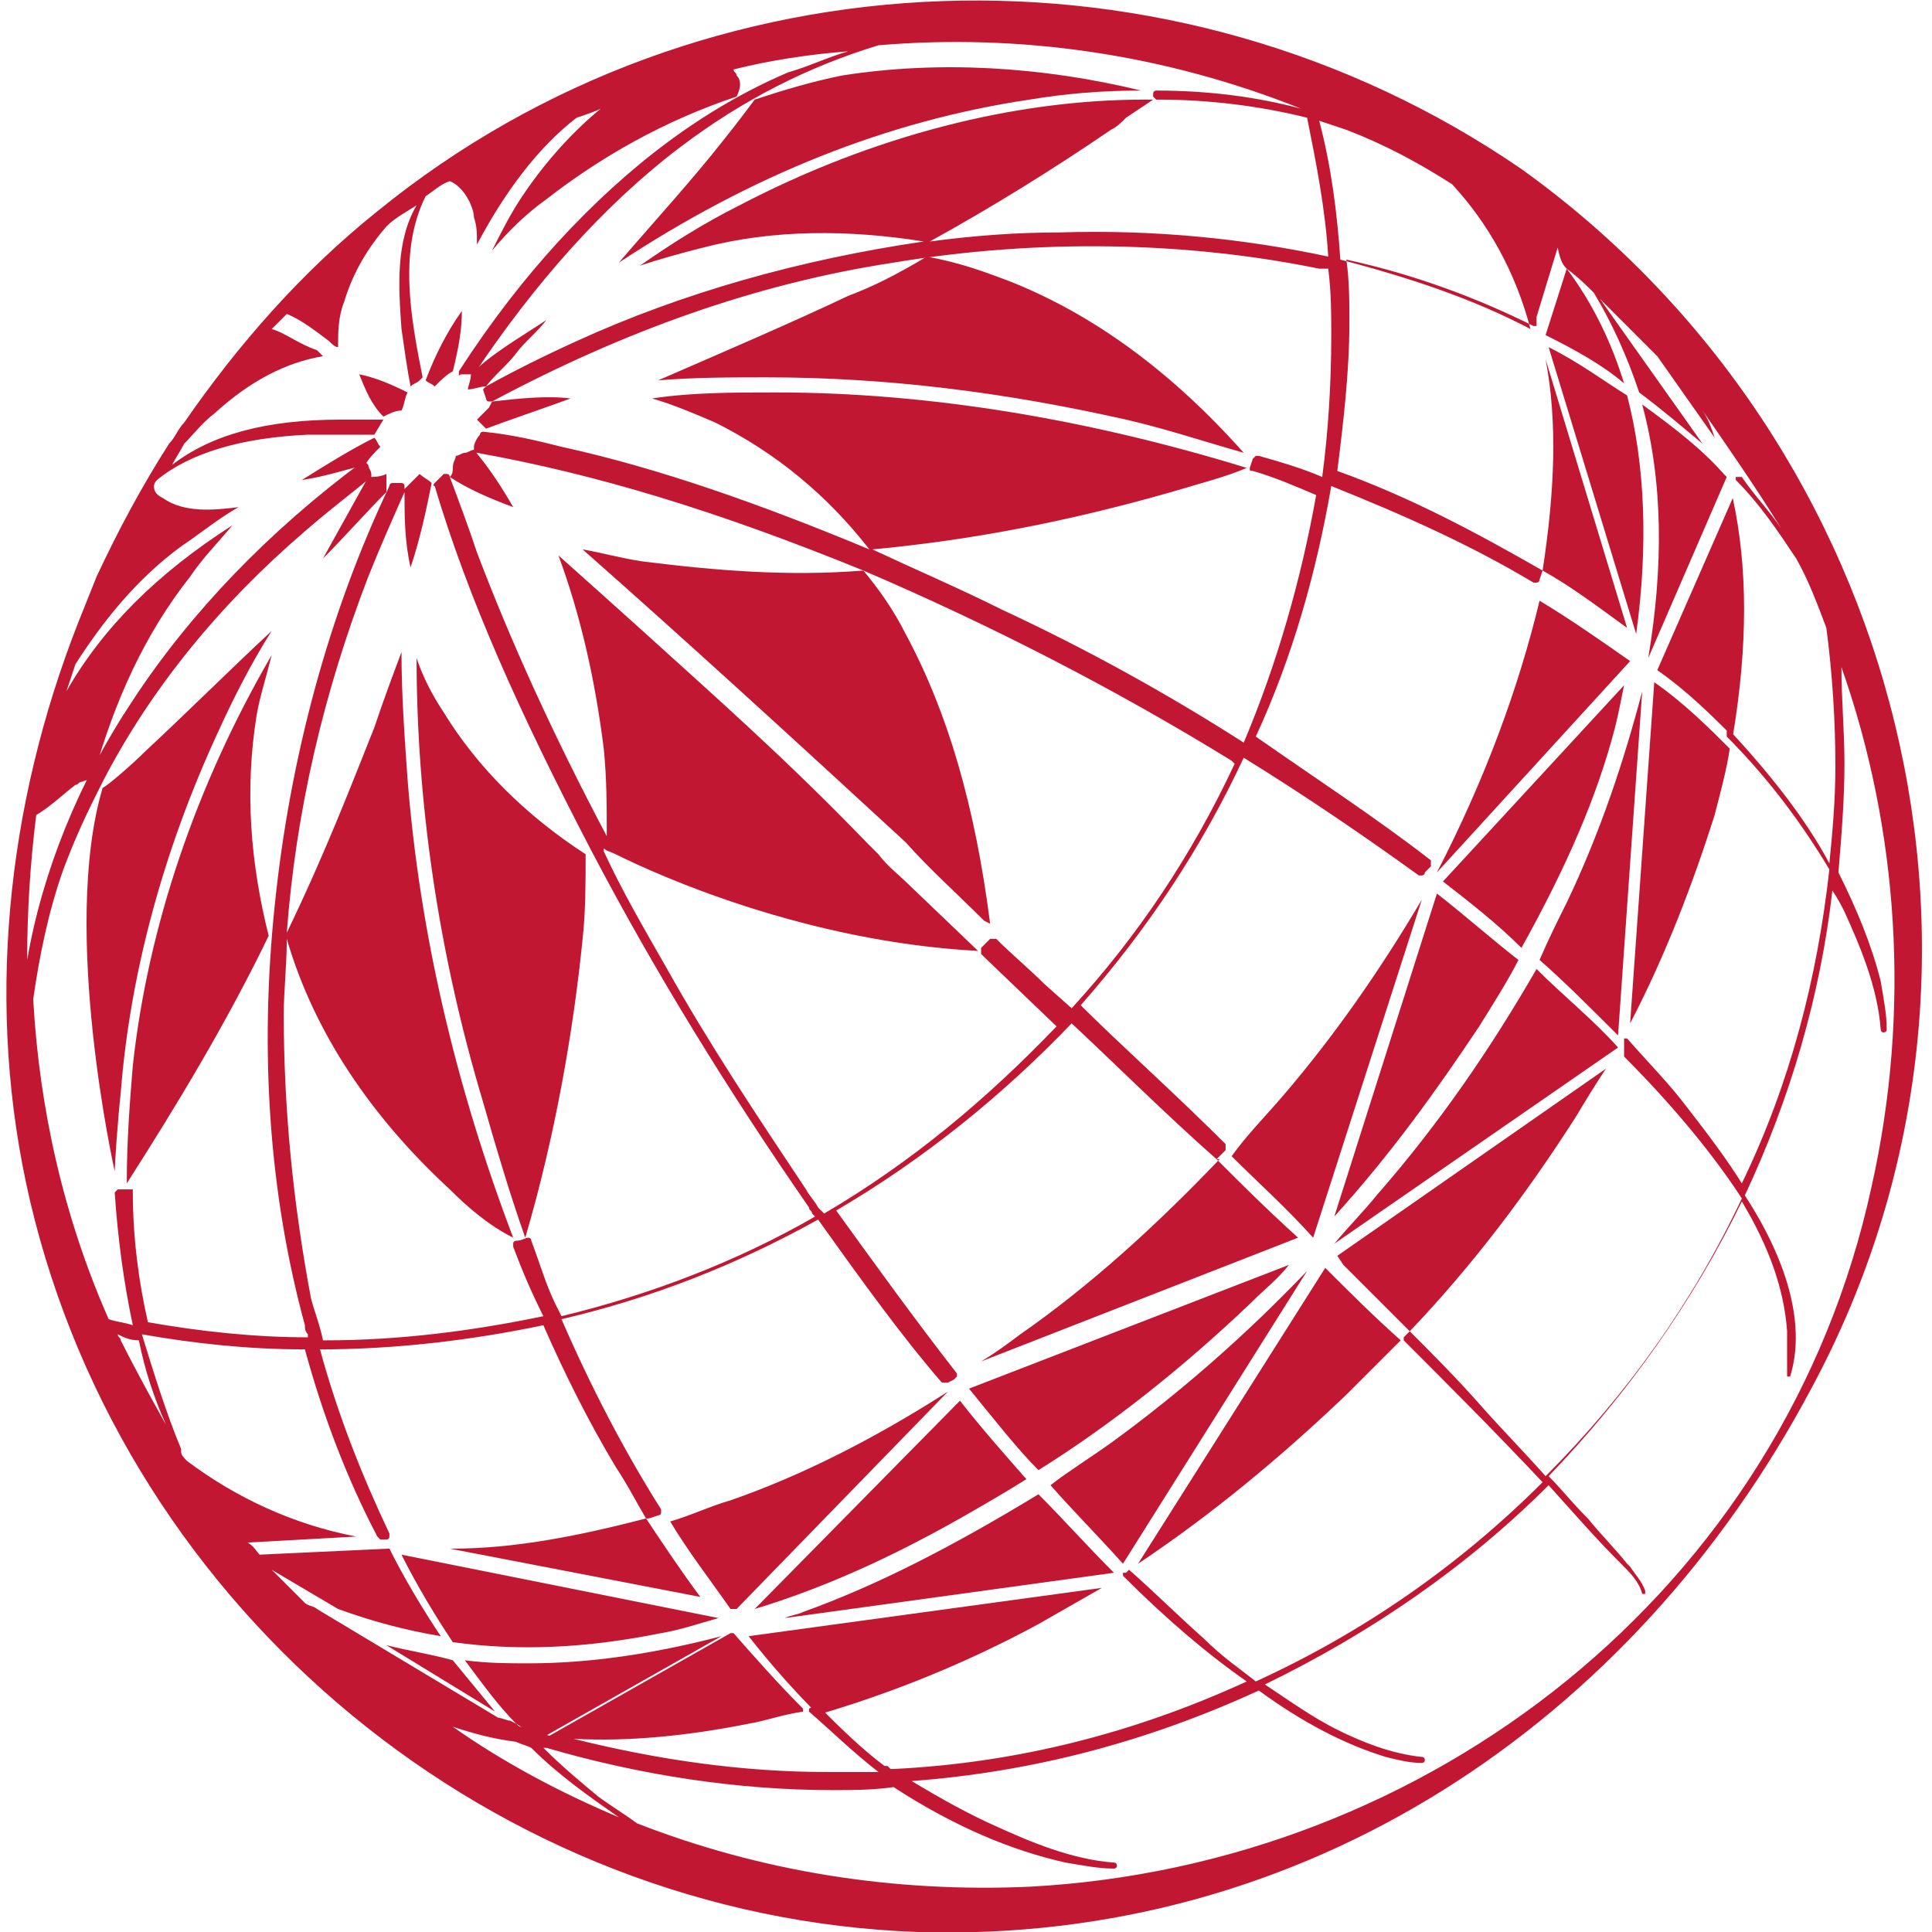<?xml version="1.0" encoding="utf-8"?>
<!-- Generator: Adobe Illustrator 21.1.0, SVG Export Plug-In . SVG Version: 6.00 Build 0)  -->
<svg version="1.1" id="レイヤー_1" xmlns="http://www.w3.org/2000/svg" xmlns:xlink="http://www.w3.org/1999/xlink" x="0px"
	 y="0px" viewBox="0 0 64 64" style="enable-background:new 0 0 64 64;" xml:space="preserve">
<style type="text/css">
	.st0{fill:#C21732;}
</style>
<path class="st0" d="M21.9,54.1c0.6-0.1,1.2-0.3,1.9-0.5l-10.5-2.1c0.5,1,1.1,2,1.7,2.9C17.2,54.7,19.4,54.6,21.9,54.1"/>
<path class="st0" d="M24.2,49.7c-0.7,0.2-1.3,0.5-2,0.7c0.6,1,1.3,1.9,2,2.9l0.2,0l7-7.2C28.9,47.7,26.5,48.9,24.2,49.7"/>
<path class="st0" d="M17.5,55.1c-0.7,0-1.3,0-2.1-0.1c0.6,0.8,1.1,1.5,1.7,2.1l0.8,0.5l6-3.4C21.6,54.8,19.5,55.1,17.5,55.1
	L17.5,55.1L17.5,55.1z"/>
<path class="st0" d="M12.8,54.5l3.6,2.2c-0.5-0.6-0.9-1.1-1.4-1.7C14.3,54.8,13.6,54.7,12.8,54.5"/>
<path class="st0" d="M26.6,53.4c-0.2,0.1-0.4,0.1-0.6,0.2l10.9-1.5c-0.9-0.9-1.7-1.8-2.5-2.6C31.6,51.2,29.1,52.5,26.6,53.4"/>
<path class="st0" d="M24.8,54.2c0.7,0.9,1.5,1.8,2.3,2.6c2.4-0.7,4.9-1.7,7.3-3c0.7-0.4,1.4-0.8,2.1-1.2L24.8,54.2L24.8,54.2
	L24.8,54.2z"/>
<path class="st0" d="M36.8,47.8c-0.7,0.5-1.5,1-2,1.4c0.7,0.8,1.5,1.6,2.4,2.6l6.1-9.7C41.2,44.3,39,46.2,36.8,47.8"/>
<path class="st0" d="M44.5,41.9c0.7,0.7,1.5,1.5,2.2,2.2c2.1-2.2,3.9-4.6,5.5-7.1c0.3-0.5,0.6-1,1-1.6l-8.9,6.2L44.5,41.9L44.5,41.9
	z"/>
<path class="st0" d="M45.6,39.6c-0.4,0.5-0.9,1-1.4,1.6l9.4-6.5c-0.8-0.9-1.8-1.7-2.7-2.6C49.4,34.7,47.7,37.2,45.6,39.6"/>
<path class="st0" d="M54.6,21.8l2.6-6l-0.1-0.1c-0.7-0.8-1.6-1.5-2.7-2.3C55.1,16,55.1,18.8,54.6,21.8"/>
<path class="st0" d="M43.9,42l-6.2,9.8c2.4-1.6,4.7-3.5,6.9-5.6c0.5-0.5,1.1-1.1,1.8-1.8l0,0C45.5,43.6,44.6,42.7,43.9,42"/>
<path class="st0" d="M57.4,24.4c0.5-3,0.5-5.6,0-7.9l-2.5,5.7C55.9,22.9,56.7,23.7,57.4,24.4"/>
<path class="st0" d="M12.7,13.8c0.2-0.1,0.4-0.2,0.6-0.2c0.1-0.2,0.1-0.4,0.2-0.6c-0.6-0.3-1.1-0.5-1.6-0.6
	C12.1,12.9,12.3,13.4,12.7,13.8"/>
<path class="st0" d="M10.7,18.5c0.7-0.7,1.4-1.5,2.1-2.2c0-0.2,0-0.4,0-0.6c-0.2,0.1-0.4,0.1-0.6,0.1C11.7,16.7,11.2,17.6,10.7,18.5
	"/>
<path class="st0" d="M15.3,10.3c-0.5,0.7-0.9,1.5-1.2,2.3c0.1,0.1,0.2,0.1,0.3,0.2c0.2-0.2,0.4-0.4,0.6-0.5
	C15.2,11.5,15.3,10.9,15.3,10.3"/>
<path class="st0" d="M12.4,14.5c-0.8,0.4-1.6,0.9-2.4,1.4c0.7-0.1,1.3-0.3,2.1-0.5c0.1-0.2,0.3-0.4,0.5-0.6
	C12.5,14.7,12.5,14.6,12.4,14.5"/>
<path class="st0" d="M9,21.7c-2.5,4.3-4.1,9-4.6,13.6c-0.1,1.2-0.2,2.5-0.2,3.9c1.6-2.5,3.3-5.3,4.7-8.2c-0.6-2.4-0.8-4.8-0.4-7.3
	C8.6,23.1,8.8,22.5,9,21.7"/>
<path class="st0" d="M51.9,29.9c-0.3,0.6-0.6,1.2-0.9,1.9c0.8,0.7,1.6,1.5,2.6,2.5l0.8-11.4C53.8,25.2,53,27.6,51.9,29.9"/>
<path class="st0" d="M54,33.9c1.2-2.3,2.1-4.7,2.8-6.9c0.2-0.8,0.4-1.5,0.5-2.2c-0.7-0.7-1.5-1.5-2.5-2.2L54,33.9z"/>
<path class="st0" d="M15.5,12.9c0.2,0,0.4-0.1,0.6-0.1c0.3-0.4,0.7-0.7,1-1.1c0.3-0.4,0.7-0.7,1-1.1c-0.9,0.6-1.8,1.1-2.5,1.8
	C15.6,12.6,15.5,12.8,15.5,12.9"/>
<path class="st0" d="M31.8,50.3c0.7-0.4,1.4-0.8,2.2-1.3c-0.7-0.8-1.5-1.7-2.2-2.6L25,53.3C27.3,52.6,29.5,51.6,31.8,50.3"/>
<path class="st0" d="M41.5,43.1c0.4-0.4,0.8-0.7,1.2-1.2L32.1,46l0,0c0.9,1.1,1.6,2,2.3,2.7C36.8,47.2,39.2,45.3,41.5,43.1"/>
<path class="st0" d="M16.1,14.2c0.8-0.3,1.7-0.6,2.8-1c-0.8-0.1-1.7,0-2.6,0.1l-0.1,0.2c-0.1,0.1-0.3,0.3-0.4,0.4
	C15.9,14,16,14.1,16.1,14.2"/>
<path class="st0" d="M47.6,28.9l6.4-7c-1-0.7-2-1.4-3-2C50.3,22.8,49.2,25.8,47.6,28.9L47.6,28.9C47.6,28.9,47.6,28.9,47.6,28.9"/>
<path class="st0" d="M53.5,24.1c0.1-0.4,0.2-0.9,0.3-1.4l-6,6.5c0.9,0.7,1.8,1.4,2.6,2.2C51.9,28.7,52.9,26.4,53.5,24.1"/>
<path class="st0" d="M16,36.5c0.4,1.4,0.9,3.1,1.4,4.5c1-3.4,1.6-6.9,1.9-9.9c0.1-0.9,0.1-1.9,0.1-2.8c-2-1.3-3.6-2.9-4.7-4.7
	c-0.4-0.6-0.7-1.2-0.9-1.8C13.8,26.5,14.5,31.5,16,36.5"/>
<path class="st0" d="M25,3.3c-0.3,0.4-0.6,0.8-1,1.3c-1.1,1.4-2.3,2.7-3.5,4.1c4.4-2.9,8.9-4.7,13.6-5.4c1.2-0.2,2.4-0.3,3.7-0.3
	c-3.3-0.8-6.7-1-9.9-0.5C26.9,2.7,25.9,3,25,3.3"/>
<path class="st0" d="M15.4,15c-0.1,0-0.2,0.1-0.3,0.1c0,0.1-0.1,0.2-0.1,0.4c0,0.1,0,0.2-0.1,0.3c0.6,0.4,1.3,0.7,2.1,1
	c-0.4-0.7-0.8-1.3-1.3-1.9C15.6,14.9,15.5,15,15.4,15"/>
<path class="st0" d="M43.5,41l3.6-11.2c-1.3,2.2-2.8,4.4-4.6,6.5c-0.6,0.7-1.2,1.3-1.7,2C41.7,39.2,42.6,40,43.5,41L43.5,41L43.5,41
	z"/>
<path class="st0" d="M49,34c0.5-0.8,1-1.6,1.3-2.2c-0.9-0.7-1.8-1.5-2.7-2.2l-3.4,10.7C46.1,38.2,47.6,36.1,49,34"/>
<path class="st0" d="M32.6,30.5l0.2,0.1c-0.5-3.9-1.4-7-2.8-9.6c-0.4-0.8-0.9-1.5-1.4-2.1c-2.5,0.2-4.9,0-7.3-0.3
	c-0.7-0.1-1.4-0.3-2-0.4c3.4,3,6.9,6.2,10.7,9.7C30.8,28.8,31.7,29.6,32.6,30.5"/>
<path class="st0" d="M37.3,13.9c1.3,0.3,2.5,0.7,3.9,1.1c-2.4-2.7-5-4.6-7.8-5.7c-0.8-0.3-1.6-0.6-2.7-0.8c-1,0.6-1.8,1-2.6,1.3
	c-1.9,0.9-4,1.8-6.3,2.8c1.2-0.1,2.4-0.1,3.6-0.1C29.4,12.5,33.3,13,37.3,13.9"/>
<path class="st0" d="M53.9,13.1c-0.8-0.5-1.6-1.1-2.6-1.6l2.9,9.5C54.6,18.1,54.5,15.4,53.9,13.1"/>
<path class="st0" d="M9,20.9L9,20.9c-1.4,1.3-2.8,2.7-4.2,4c-0.4,0.4-1.2,1.1-1.4,1.2c0,0,0,0,0,0C2,30.8,3.8,38.8,3.8,38.8
	c0-0.2,0.1-1.7,0.2-2.6c0,0,0,0,0,0c0.3-3.9,1.4-8,3.2-11.9C7.7,23.2,8.3,22,9,20.9"/>
<path class="st0" d="M50.4,5.6C38.9-2.3,23.3-1.8,12.5,7C10,9,7.9,11.4,6.1,14c-0.2,0.2-0.3,0.5-0.5,0.7c-0.9,1.4-1.7,2.9-2.4,4.4
	c-0.2,0.5-0.4,1-0.6,1.5C0.2,26.7-0.5,33.4,1,39.8C4.2,53.4,16.4,63.5,30.4,64C43.2,64.4,54.1,57.1,60,46
	C67.5,32.1,63.1,14.7,50.4,5.6 M51.9,8.9l-0.7,2.2c1,0.5,1.9,1,2.6,1.6C53.4,11.4,52.8,10.1,51.9,8.9c0.4,0.3,0.7,0.6,0.9,0.8
	c0.6,1,1.1,2.1,1.5,3.3c0.8,0.6,1.5,1.2,2.1,1.7L53,9.9c0.6,0.6,1.3,1.3,1.9,1.9l1.9,2.7c-0.1-0.3-0.2-0.6-0.4-0.9
	c0.9,1.3,1.8,2.6,2.6,3.9c-0.4-0.6-0.9-1.1-1.3-1.7c0,0,0,0-0.1,0c0,0-0.1,0-0.1,0l0,0c0,0,0,0.1,0,0.1c0.8,0.8,1.4,1.7,2,2.6
	c0,0,0,0,0,0c0.4,0.7,0.7,1.5,1,2.3c0.2,1.5,0.3,3.1,0.3,4.6c0,1.1-0.1,2.2-0.2,3.2c-0.8-1.5-2-3-3.3-4.4c0,0,0,0-0.1,0c0,0,0,0,0,0
	c0,0.1,0,0.1,0,0.2c0,0,0,0,0,0c1.4,1.4,2.5,2.9,3.4,4.4c-0.4,3.6-1.3,7.1-2.9,10.4c-0.5-0.8-1.1-1.6-1.8-2.5
	c-0.6-0.8-1.3-1.5-2-2.3c0,0,0,0-0.1,0c0,0,0,0,0,0l0,0.1L53.8,35c0,0,0,0,0,0c0,0,0,0,0,0c1.3,1.3,2.8,3,3.9,4.7
	c-1.6,3.4-3.8,6.5-6.5,9.2c-0.8-0.9-1.5-1.6-2.2-2.4c-0.8-0.9-1.6-1.7-2.3-2.4c0,0,0,0,0,0l0,0c0,0,0,0,0,0
	c-0.1,0.1-0.1,0.1-0.2,0.2c0,0,0,0.1,0,0.1c1.4,1.4,3,3,4.6,4.7c-2.8,2.8-6,5-9.5,6.6c-0.5-0.4-1.1-0.8-1.7-1.4
	c-0.9-0.8-1.7-1.6-2.5-2.3c0,0,0,0,0,0c0,0,0,0,0,0l-0.1,0.1l-0.1,0c0,0,0,0,0,0c0,0,0,0,0,0.1c1.4,1.4,2.8,2.6,4.1,3.5
	c-3.7,1.7-7.6,2.7-11.7,2.9l0,0c0,0,0,0-0.1,0l-0.1-0.1c0,0,0,0-0.1,0c-0.8-0.6-1.5-1.3-2.2-2c0,0,0,0-0.1,0l-0.2,0.1c0,0,0,0,0,0
	c0,0,0,0,0,0.1c0.7,0.6,1.4,1.3,2.3,2c-0.6,0-1.1,0-1.7,0c-2.8,0-5.6-0.4-8.4-1.1c1.8,0.1,3.8-0.1,5.8-0.5c0.6-0.1,1.1-0.3,1.8-0.4
	c0,0,0,0,0,0c0,0,0,0,0-0.1c-0.8-0.8-1.6-1.7-2.3-2.5c0,0,0,0-0.1,0l-6,3.4c-0.3-0.1-0.6-0.2-0.9-0.3c-0.1,0-0.1,0-0.2-0.1l-0.2-0.1
	c-0.1,0-0.3-0.1-0.4-0.1l-6-3.6c-0.1-0.1-0.3-0.1-0.4-0.2c-0.4-0.4-0.7-0.7-1.1-1.1l2.2,1.3c1.1,0.4,2.2,0.7,3.4,0.9
	c-0.6-0.9-1.2-1.9-1.7-2.9l-4.3,0.2c-0.1-0.1-0.2-0.3-0.4-0.4l3.6-0.2c-2.1-0.4-4-1.3-5.6-2.5c-0.1-0.1-0.2-0.2-0.2-0.3
	c0,0,0-0.1,0-0.1c-0.5-1.2-0.9-2.5-1.3-3.8c1.7,0.3,3.5,0.5,5.4,0.5c0.6,2.2,1.4,4.3,2.4,6.2c0,0,0.1,0.1,0.1,0.1h0l0.2,0
	c0,0,0.1,0,0.1-0.1c0,0,0-0.1,0-0.1c-0.9-1.9-1.7-3.9-2.3-6.1h0c2.5,0,5-0.3,7.4-0.8c0.7,1.6,1.5,3.2,2.4,4.7c0.4,0.6,0.7,1.2,1,1.7
	c0,0,0,0,0,0c-2.3,0.6-4.4,1-6.4,1c0,0,0,0-0.1,0l8.3,1.6c-0.6-0.8-1.2-1.7-1.8-2.6c0,0,0,0,0.1,0l0.3-0.1c0,0,0.1,0,0.1-0.1
	s0-0.1,0-0.1c-1.2-1.9-2.3-4-3.3-6.3c3-0.7,5.8-1.8,8.5-3.3c1.5,2.1,2.8,3.9,4.1,5.4c0,0,0.1,0,0.2,0l0.2-0.1l0.1-0.1
	c0,0,0-0.1,0-0.1c-1.4-1.8-2.7-3.6-4-5.4c2.9-1.7,5.5-3.8,7.8-6.2c1.5,1.4,3.1,3,4.8,4.5c0,0,0,0,0.1,0c-2.1,2.2-4.3,4.2-6.6,5.8
	c-0.4,0.3-0.8,0.6-1.3,0.9l10.5-4.1c-1.1-1-1.9-1.8-2.7-2.6c0,0,0,0,0,0l0.3-0.3c0,0,0-0.1,0-0.2c-1.7-1.7-3.5-3.3-4.8-4.6
	c2.2-2.5,4-5.2,5.4-8.2c2.1,1.3,4,2.6,5.8,3.9c0,0,0.1,0,0.1,0c0,0,0.1,0,0.1-0.1l0.2-0.2l0-0.1c0,0,0-0.1,0-0.1
	c-1.8-1.4-3.8-2.7-5.8-4.1c1.2-2.6,2-5.4,2.5-8.3c2.5,1,4.7,2,6.7,3.2c0,0,0.1,0,0.1,0c0,0,0.1,0,0.1-0.1l0.1-0.3c0,0,0,0,0,0
	c0.9,0.5,1.7,1.1,2.8,1.9l-2.7-8.9c0.4,2.1,0.3,4.4-0.1,7c0,0,0,0,0,0c-2.1-1.2-4.3-2.4-6.8-3.3c0.2-1.6,0.4-3.3,0.4-4.9
	c0-0.7,0-1.4-0.1-2.1c2.3,0.5,4.4,1.3,6.2,2.2c0,0,0.1,0,0.1,0c0,0,0-0.1,0-0.1l0-0.2c0,0,0,0,0,0l0,0c0,0,0,0,0,0l0.7-2.3
	C51.7,8.7,51.8,8.8,51.9,8.9 M48.1,6.1c1.2,1.3,2.1,2.9,2.6,4.8c-1.9-1-4-1.7-6.3-2.3c-0.1-1.5-0.3-3.1-0.7-4.6
	c0.3,0.1,0.6,0.2,0.9,0.3C45.9,4.8,47,5.4,48.1,6.1 M4.6,44.4c0.2,1,0.5,1.9,0.9,2.8c-0.5-0.9-1-1.8-1.5-2.8c0-0.1-0.1-0.1-0.1-0.2
	C4.1,44.3,4.3,44.4,4.6,44.4 M17.1,57.7L17.1,57.7c0.2,0.1,0.3,0.1,0.5,0.2h0c0.9,0.9,1.9,1.6,2.9,2.3c-1.9-0.8-3.8-1.8-5.5-3
	C15.6,57.4,16.3,57.6,17.1,57.7 M43.1,3.6C41.6,3.2,40,3,38.3,3c0,0-0.1,0-0.1,0.1c0,0,0,0.1,0,0.1c0,0,0,0,0,0c0,0,0,0,0,0l0.1,0.1
	c0,0,0,0,0.1,0c1.6,0,3.3,0.2,4.9,0.6c0.3,1.5,0.6,3,0.7,4.6c-2.8-0.6-5.8-0.9-8.9-0.8c-1.4,0-2.8,0.1-4.3,0.3c2-1.1,4.1-2.4,6-3.7
	c0.2-0.1,0.3-0.2,0.5-0.4c0.3-0.2,0.6-0.4,0.9-0.6c-0.1,0-0.2,0-0.3,0c-4.3,0-9,1.2-13.4,3.5c-1.2,0.6-2.3,1.3-3.3,2
	c0.6-0.2,1.3-0.4,2.1-0.6c2.3-0.6,4.8-0.6,7.3-0.2c-4.1,0.6-8,1.7-11.5,3.3c-1.1,0.5-2.1,1-3,1.5c0,0-0.1,0.1-0.1,0.1l0.1,0.3
	c0,0,0,0.1,0.1,0.1c0,0,0.1,0,0.1,0c4.3-2.3,8.7-3.9,13.3-4.6c4.8-0.8,9.7-0.7,14.1,0.2c0.1,0,0.1,0,0.2,0l0.1,0
	c0.1,0.8,0.1,1.5,0.1,2.2c0,1.6-0.1,3.2-0.3,4.7c-0.7-0.3-1.4-0.5-2.1-0.7c0,0-0.1,0-0.1,0c0,0,0,0-0.1,0.1l-0.1,0.3
	c0,0.1,0,0.1,0.1,0.1c0.7,0.2,1.4,0.5,2.1,0.8c-0.5,2.8-1.3,5.6-2.4,8.2c-2.5-1.6-5.2-3.1-8-4.4c-1.4-0.7-2.8-1.3-4.3-2
	c3.2-0.3,6.4-0.9,9.9-1.9c1-0.3,1.8-0.5,2.5-0.8c-5.2-1.6-10.5-2.5-15.6-2.5c-1.4,0-2.8,0-4.1,0.2c0.7,0.2,1.4,0.5,2.1,0.8
	c2,1,3.7,2.4,5.1,4.2c-3.6-1.5-7-2.7-10.2-3.4c-0.8-0.2-1.6-0.4-2.6-0.5c0,0-0.1,0-0.1,0.1c-0.1,0.1-0.2,0.3-0.2,0.4
	c0,0,0,0.1,0,0.1c0,0,0,0.1,0.1,0.1c3.9,0.7,7.9,1.9,12.8,3.9c4.2,1.8,8.3,3.9,12.2,6.3l0.1,0.1c-1.4,3-3.2,5.7-5.4,8.1l-0.9-0.8
	c-0.5-0.5-1.1-1-1.6-1.5c0,0-0.1,0-0.2,0c-0.1,0.1-0.2,0.2-0.3,0.3c0,0,0,0.1,0,0.2l0.1,0.1c0,0,0,0,0,0l2.4,2.3
	c-2.3,2.4-4.8,4.5-7.7,6.2l-0.2-0.2c-0.1-0.2-0.3-0.4-0.4-0.6c-1.6-2.4-3.2-4.8-4.6-7.3c-0.8-1.4-1.5-2.6-2.1-3.9l0-0.1
	c0.1,0.1,0.2,0.1,0.4,0.2c1.4,0.7,6.3,2.9,12,3.2l-2.3-2.2l0,0c-0.3-0.3-0.7-0.6-1-1l-0.4-0.4C26,25.1,23.6,23,21.4,21
	c-1-0.9-2-1.8-2.9-2.6c0.7,1.9,1.2,4,1.5,6.4c0.1,1,0.1,1.9,0.1,2.9l0,0c-1.8-3.4-3.2-6.5-4.3-9.4c-0.3-0.9-0.6-1.7-0.9-2.5
	c0,0,0-0.1-0.1-0.1c0,0-0.1,0-0.1,0L14.4,16c0,0-0.1,0.1,0,0.1c1.1,3.7,2.8,7.5,5.2,12.1c2.1,4,4.5,7.9,7.2,11.8
	c0,0.1,0.1,0.1,0.1,0.2l0.1,0.1c-2.6,1.5-5.5,2.6-8.4,3.3l-0.2-0.4c-0.3-0.6-0.5-1.3-0.8-2.1c0-0.1-0.1-0.1-0.1-0.1
	c-0.1,0-0.2,0.1-0.4,0.1c0,0-0.1,0-0.1,0.1c0,0,0,0.1,0,0.1l0,0c0,0,0,0,0,0c0.3,0.8,0.6,1.5,1,2.3c-2.4,0.5-4.8,0.8-7.2,0.8
	c0,0-0.1,0-0.1,0h0c-0.1-0.5-0.3-1-0.4-1.4c-0.6-3.2-0.9-6.3-0.9-9.4c0-0.8,0.1-1.6,0.1-2.5c0.9,3.1,2.8,5.9,5.4,8.3
	c0.6,0.6,1.3,1.2,2.1,1.6c-1.9-5-3.1-10.1-3.5-15.2c-0.1-1.4-0.2-2.8-0.2-4.2c-0.3,0.8-0.6,1.6-0.9,2.5c-0.8,2-1.6,4.1-2.9,6.8
	c0.3-4,1.2-7.9,2.7-11.8c0.4-1,0.8-1.9,1.2-2.8c0,0,0,0,0,0c0,0.8,0,1.6,0.2,2.5c0.3-0.9,0.5-1.8,0.7-2.8c-0.1-0.1-0.3-0.2-0.4-0.3
	c-0.1,0.1-0.2,0.2-0.3,0.3l-0.2,0.2c0,0,0,0,0-0.1c0,0,0-0.1-0.1-0.1l-0.3,0c0,0-0.1,0-0.1,0.1c-2,4.2-3.3,9-3.8,13.9
	c-0.5,4.8-0.2,9.5,1,13.9c0,0.1,0,0.2,0.1,0.3l0,0.1c-1.8,0-3.6-0.2-5.3-0.5c-0.3-1.3-0.5-2.8-0.5-4.3c0,0,0-0.1,0-0.1L4,39.4
	c0,0-0.1,0-0.1,0c0,0-0.1,0.1-0.1,0.1c0.1,1.5,0.3,3,0.6,4.4c-0.3-0.1-0.5-0.1-0.8-0.2c-1.5-3.4-2.3-7-2.5-10.6
	c0.2-1.4,0.5-2.9,1-4.3c0.3-0.8,0.6-1.5,1.1-2.5c0,0,0,0,0,0l0.2-0.4c0,0,0,0,0,0c1.6-3.1,3.9-5.9,6.7-8.3c0.8-0.7,1.6-1.3,2.2-1.8
	c0,0,0-0.1,0-0.1c0-0.1-0.1-0.2-0.1-0.3c0,0,0,0-0.1-0.1c0,0-0.1,0-0.1,0c-3.1,2.3-5.7,5-7.6,7.9c-1.8,2.7-3,5.7-3.5,8.6
	c0-1.6,0.1-3.2,0.3-4.8c0.5-0.3,0.9-0.7,1.3-1c0.1,0,0.1-0.1,0.2-0.1C3,25.8,3,25.8,3.1,25.7c0.7-2.5,1.7-4.7,3.2-6.6
	c0.4-0.6,0.9-1.1,1.4-1.7c-2.5,1.6-4.3,3.4-5.5,5.5c0.1-0.3,0.2-0.6,0.3-0.9c0.9-1.4,2-2.8,3.5-3.9c0.6-0.4,1.2-0.9,1.9-1.3
	c-0.8,0.1-1.8,0.2-2.5-0.3c-0.2-0.1-0.3-0.2-0.3-0.4c0-0.1,0.1-0.2,0.1-0.2c1.1-0.9,2.8-1.4,5-1.5c0.6,0,1.3,0,2.2,0h0l0.3-0.5l0,0
	c-0.5,0-1,0-1.4,0c-2.5,0-4.3,0.5-5.6,1.5c0,0,0,0,0,0c0.1-0.2,0.3-0.5,0.4-0.7c0.3-0.3,0.6-0.7,1-1l0,0c1.2-1.1,2.4-1.7,3.6-1.9
	c-0.1-0.1-0.1-0.1-0.2-0.2C9.9,11.4,9.4,11,9,10.9c0.2-0.2,0.3-0.3,0.5-0.5c0.5,0.2,1,0.6,1.4,0.9c0.1,0.1,0.2,0.2,0.3,0.2
	c0-0.5,0-1,0.2-1.5c0.3-1,0.8-1.8,1.4-2.5c0.3-0.3,0.7-0.5,1-0.7c-0.7,1.2-0.6,2.7-0.5,4.1c0.1,0.7,0.2,1.4,0.3,1.9l0,0l0,0
	c0.1-0.1,0.2-0.1,0.3-0.2l0.1-0.1l0,0c-0.4-2-0.8-4.2,0.1-6l0,0c0.3-0.2,0.5-0.4,0.8-0.5c0.5,0.2,0.8,0.9,0.8,1.2
	c0.1,0.3,0.1,0.5,0.1,0.9c0.9-1.7,2-3.2,3.3-4.2c0.3-0.1,0.6-0.2,0.8-0.3c-1.1,0.9-2,2-2.6,2.9c-0.4,0.6-0.7,1.2-1,1.8
	c0.5-0.6,1.1-1.2,1.8-1.7c1.8-1.4,3.9-2.6,6.3-3.4c0.1-0.2,0.2-0.5,0-0.7c0,0,0,0,0,0c0-0.1-0.1-0.1-0.1-0.2
	c1.2-0.3,2.5-0.5,3.8-0.6c-0.7,0.2-1.3,0.5-2,0.7c-2.8,1.2-5.3,3.1-7.6,5.6c-1.1,1.2-2.2,2.6-3.3,4.3c0,0,0,0,0,0.1s0,0,0.1,0l0.3,0
	c0,0,0,0,0,0c0,0,0,0,0.1,0c2-3,4.3-5.6,6.8-7.5c2.1-1.6,4.3-2.7,6.6-3.4C33.8,1.1,38.6,1.8,43.1,3.6 M34.1,62.5
	c-4.5,0.2-8.9-0.5-13-2.1c-0.4-0.3-0.9-0.6-1.3-0.9c-0.6-0.5-1.2-1-1.8-1.6l0.1,0c3.1,0.9,6.3,1.4,9.5,1.4c0.6,0,1.3,0,2-0.1
	c2,1.3,3.9,2.1,5.7,2.5c0.6,0.1,1.1,0.2,1.6,0.2l0,0c0,0,0.1,0,0.1-0.1c0,0,0-0.1-0.1-0.1c-1.4-0.1-2.8-0.7-3.9-1.2
	c-0.9-0.4-1.8-0.9-2.8-1.5c4-0.3,7.8-1.3,11.5-3c0,0,0,0,0,0l0,0c1.5,1.1,2.9,1.8,4.2,2.2c0.4,0.1,0.8,0.2,1.2,0.2l0,0
	c0,0,0.1,0,0.1-0.1c0,0,0-0.1-0.1-0.1c-1-0.1-2-0.5-2.8-0.9c-0.8-0.4-1.5-0.9-2.4-1.5c3.5-1.7,6.7-3.9,9.4-6.6
	c0.9,1,1.6,1.8,2.3,2.5c0,0,0.1,0.1,0.1,0.1c0.3,0.3,0.6,0.6,0.7,1l0,0c0,0,0,0,0,0c0,0,0,0,0.1,0c0,0,0,0,0,0c0,0,0,0,0,0
	c0,0,0-0.1,0-0.1c-0.1-0.3-0.3-0.5-0.5-0.8l0,0c0,0-0.1-0.1-0.1-0.1c-0.4-0.5-0.9-1-1.3-1.5l-0.1-0.1c-0.4-0.4-0.8-0.9-1.2-1.3
	c2.6-2.7,4.8-5.8,6.4-9.1c0.9,1.5,1.4,2.9,1.5,4.3c0,0.5,0,1,0,1.4c0,0,0,0.1,0,0.1c0,0,0.1,0,0.1,0c0.5-1.6,0-3.7-1.5-6
	c1.5-3.2,2.5-6.6,2.9-10.1c0.2,0.3,0.3,0.5,0.4,0.7c0.5,1.1,1.1,2.5,1.2,3.9c0,0,0,0.1,0.1,0.1c0,0,0.1,0,0.1-0.1
	c0-0.5-0.1-1-0.2-1.6c-0.3-1.2-0.8-2.4-1.4-3.6c0.1-1.2,0.2-2.4,0.2-3.6c0-1.1-0.1-2.1-0.1-3.2c1.9,5.4,2.3,11.4,1,17.2
	C59.1,52.7,47.3,61.8,34.1,62.5"/>
</svg>

